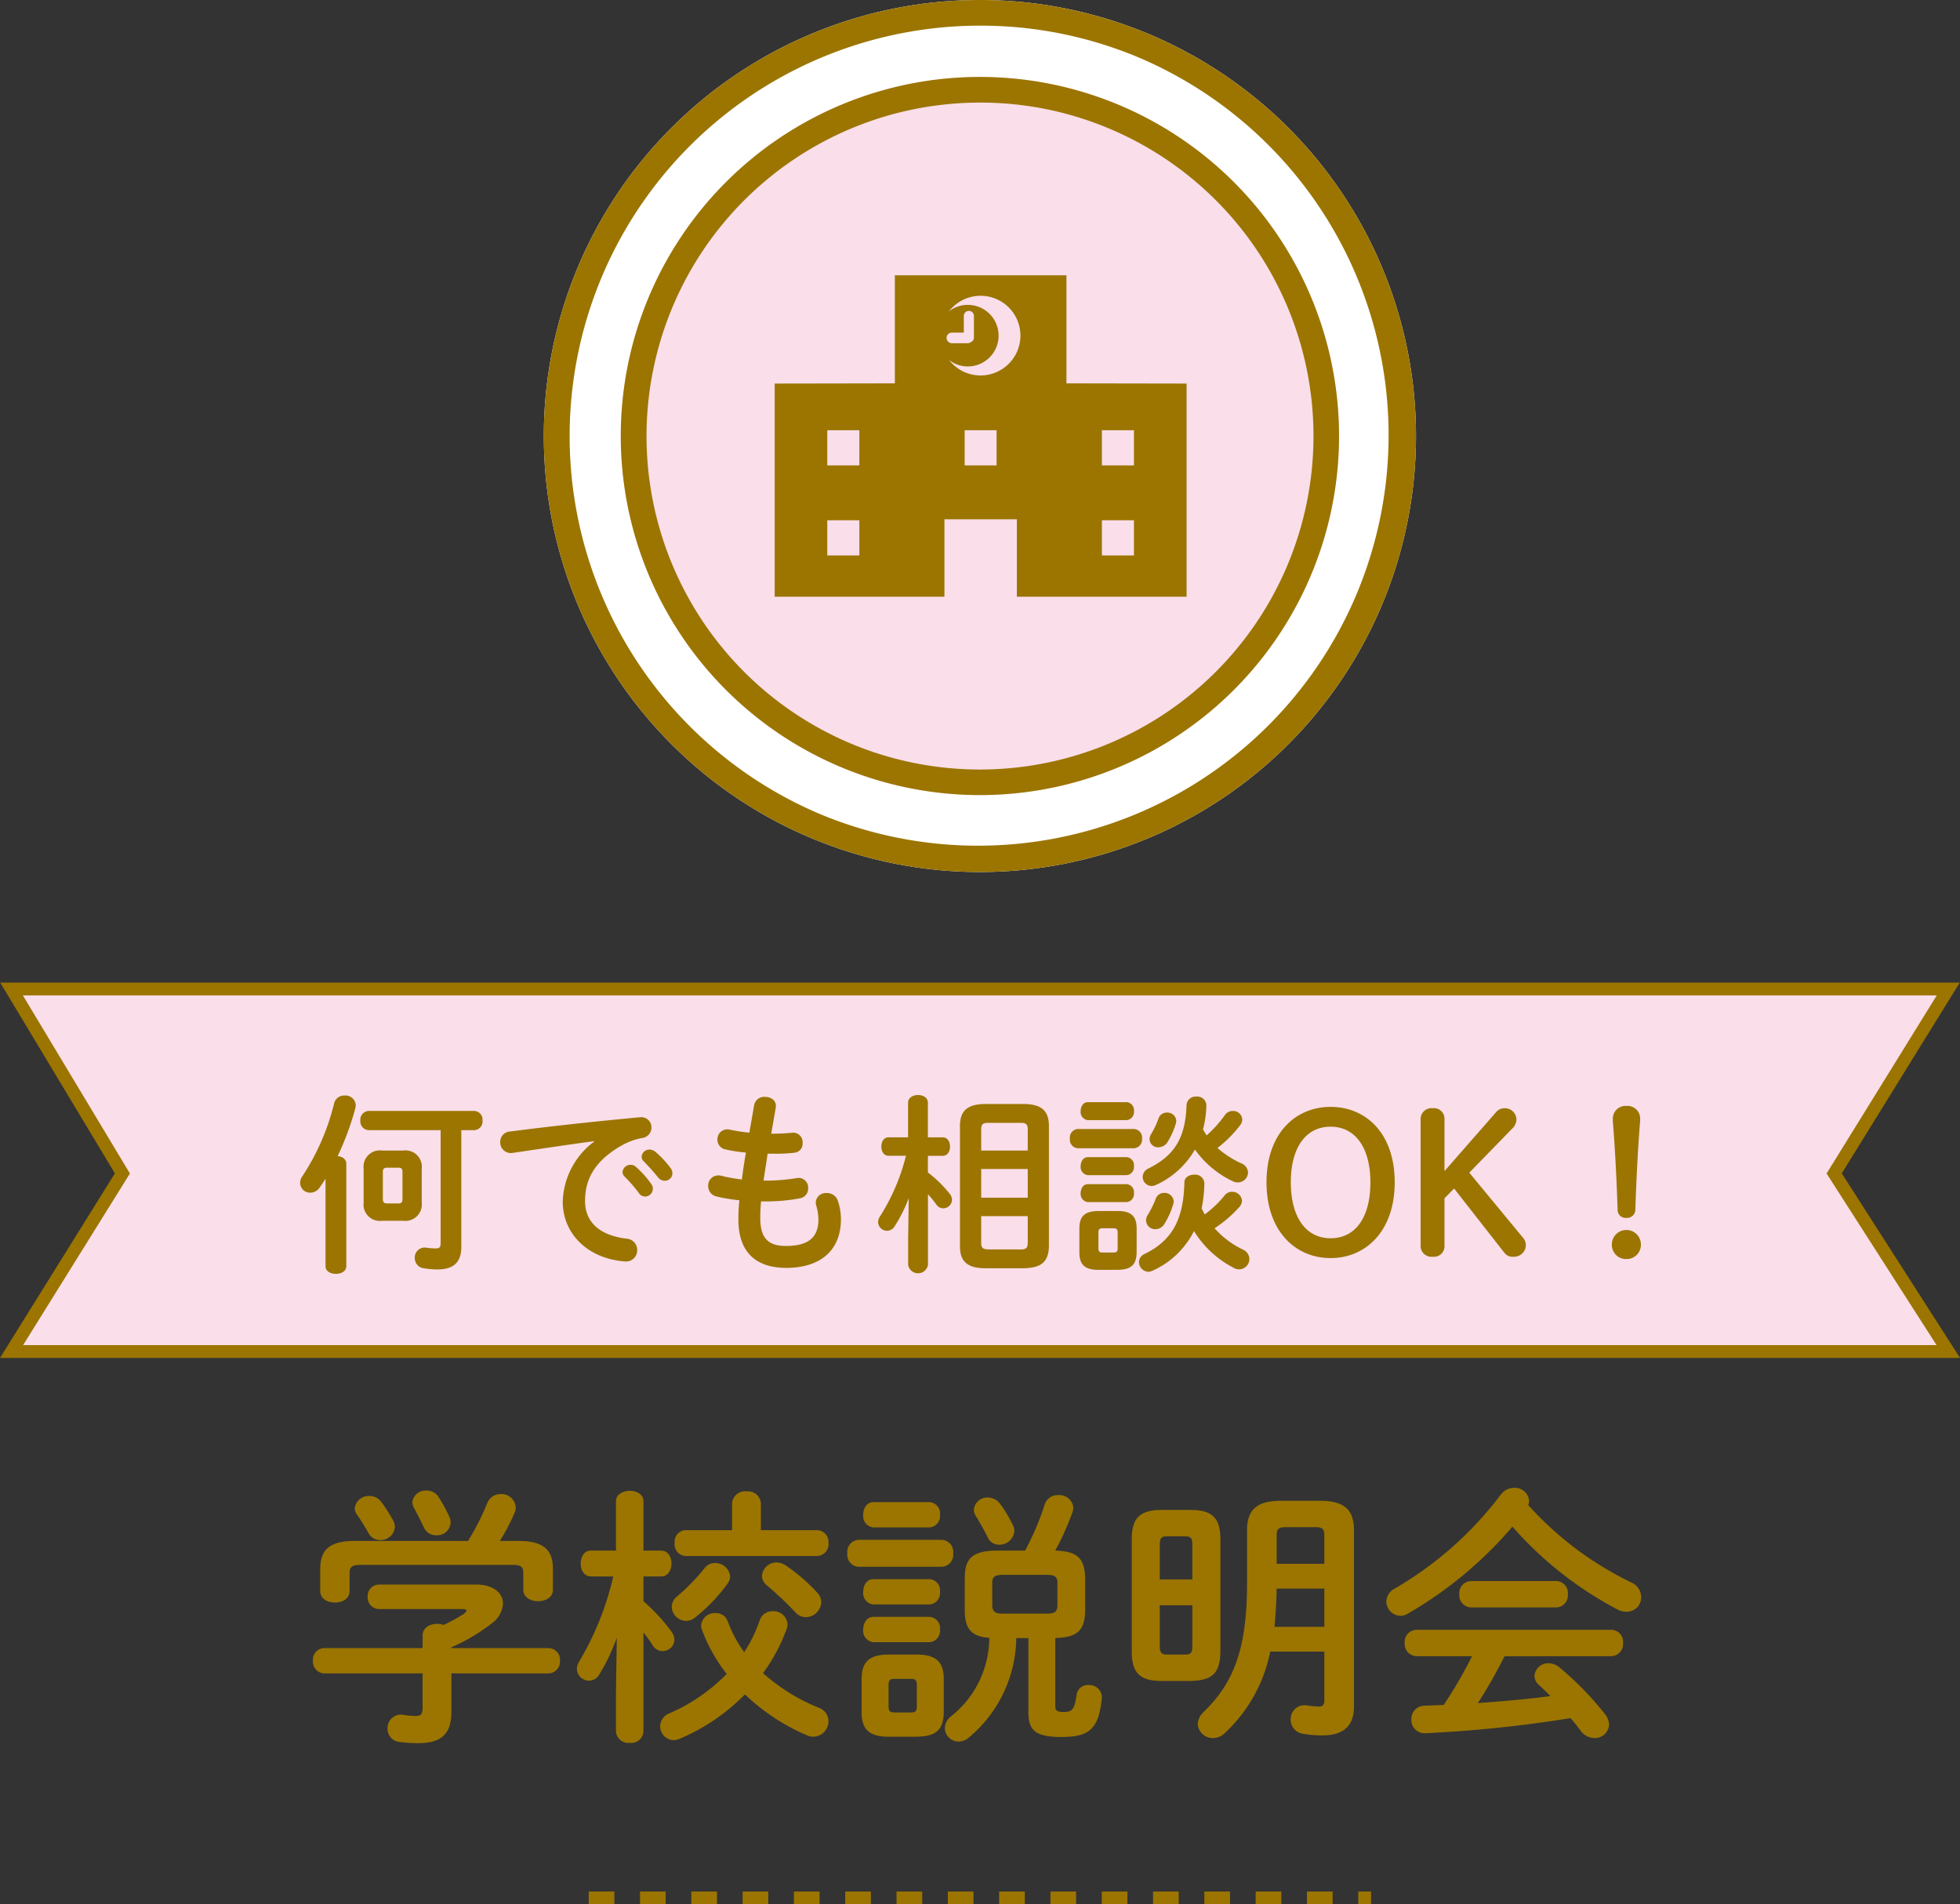 <svg xmlns="http://www.w3.org/2000/svg" width="152.814" height="148.5" viewBox="0 0 152.814 148.5">
  <rect x="0" y="0" width="152.814" height="148.5" fill="#333333" stroke="none"/>
  <g id="sec06-title" transform="translate(-109.6 -4480.121)">
    <path id="パス_8" data-name="パス 8" d="M881.333,1836.667l8.643,14.383-8.643,13.887h151l-8.9-13.887,8.9-14.383Z" transform="translate(-770.833 2720.576)" fill="#fadeea"/>
    <path id="パス_8_-_アウトライン" data-name="パス 8 - アウトライン" d="M880.449,1836.167H1033.23l-9.2,14.878,9.221,14.392H880.433l8.957-14.392Zm150.986,1H882.217l8.345,13.888-8.329,13.383h149.186l-8.574-13.383Z" transform="translate(-770.833 2720.576)" fill="#9b7500"/>
    <path id="パス_37676" data-name="パス 37676" d="M61,.5H60v-1h1Zm-3,0H56v-1h2Zm-4,0H52v-1h2Zm-4,0H48v-1h2Zm-4,0H44v-1h2Zm-4,0H40v-1h2Zm-4,0H36v-1h2Zm-4,0H32v-1h2Zm-4,0H28v-1h2Zm-4,0H24v-1h2Zm-4,0H20v-1h2Zm-4,0H16v-1h2Zm-4,0H12v-1h2Zm-4,0H8v-1h2ZM6,.5H4v-1H6ZM2,.5H0v-1H2Z" transform="translate(155.5 4628.121)" fill="#9b7500"/>
    <path id="パス_37673" data-name="パス 37673" d="M34,0A34,34,0,1,1,0,34,34,34,0,0,1,34,0Z" transform="translate(152 4480.121)" fill="#fff"/>
    <path id="パス_37673_-_アウトライン" data-name="パス 37673 - アウトライン" d="M34,2A32.009,32.009,0,0,0,21.545,63.486,32.009,32.009,0,0,0,46.455,4.514,31.8,31.8,0,0,0,34,2m0-2A34,34,0,1,1,0,34,34,34,0,0,1,34,0Z" transform="translate(152 4480.121)" fill="#9b7500"/>
    <path id="パス_37672" data-name="パス 37672" d="M28,0A28,28,0,1,1,0,28,28,28,0,0,1,28,0Z" transform="translate(158 4486.121)" fill="#fadeea"/>
    <path id="パス_37672_-_アウトライン" data-name="パス 37672 - アウトライン" d="M28,2A26.007,26.007,0,0,0,17.88,51.958,26.007,26.007,0,0,0,38.12,4.042,25.835,25.835,0,0,0,28,2m0-2A28,28,0,1,1,0,28,28,28,0,0,1,28,0Z" transform="translate(158 4486.121)" fill="#9b7500"/>
    <path id="パス_37675" data-name="パス 37675" d="M9.429-5.481H1.764a.9.9,0,0,0-.882.987.911.911,0,0,0,.882.987H9.429V-.819c0,.483-.126.63-.546.63a5.58,5.58,0,0,1-.945-.084A1.039,1.039,0,0,0,6.7.8a1.008,1.008,0,0,0,.882,1.029,10.756,10.756,0,0,0,1.47.105c1.806,0,2.625-.672,2.625-2.457V-3.507h7.56a.914.914,0,0,0,.9-.987.9.9,0,0,0-.9-.987h-7.56v-.063A14.415,14.415,0,0,0,14.8-7.392a2.077,2.077,0,0,0,.9-1.554c0-.8-.714-1.491-2.1-1.491H6.048a.891.891,0,0,0-.9.945.9.9,0,0,0,.9.966h6.468c.21,0,.336.042.336.126,0,.063-.084.147-.21.252a13.609,13.609,0,0,1-1.575.861,1.412,1.412,0,0,0-.5-.084c-.567,0-1.134.294-1.134.9ZM4.137-13.839c-1.932,0-2.688.672-2.688,2.184v1.722c0,.609.567.9,1.155.9.567,0,1.134-.294,1.134-.9v-1.344c0-.546.168-.693.882-.693h11.8c.714,0,.861.147.861.693v1.239c0,.609.588.9,1.155.9.588,0,1.155-.294,1.155-.9v-1.617c0-1.512-.756-2.184-2.709-2.184H15.456A16.163,16.163,0,0,0,16.59-16a.979.979,0,0,0,.1-.462,1.106,1.106,0,0,0-1.176-1.029,1.1,1.1,0,0,0-1.029.672,19.771,19.771,0,0,1-1.512,2.982Zm6.552-3.4a1.066,1.066,0,0,0-.945-.525,1.036,1.036,0,0,0-1.113.9,1.094,1.094,0,0,0,.168.525c.252.462.5.966.714,1.407a1.022,1.022,0,0,0,.987.651,1.04,1.04,0,0,0,1.113-.966,1.06,1.06,0,0,0-.1-.483A11.768,11.768,0,0,0,10.689-17.241Zm-4.494.336a1.138,1.138,0,0,0-.9-.441,1.1,1.1,0,0,0-1.155.945.807.807,0,0,0,.168.5c.336.483.672,1.029.861,1.365a1.044,1.044,0,0,0,.966.63,1.11,1.11,0,0,0,1.134-1.029,1.1,1.1,0,0,0-.126-.483A12.651,12.651,0,0,0,6.195-16.905Zm18.1,5.838a22.987,22.987,0,0,1-2.646,6.615,1.136,1.136,0,0,0-.189.588.95.95,0,0,0,.945.924.933.933,0,0,0,.8-.483A15.628,15.628,0,0,0,24.57-6.279l-.063,4.263V1.008a.964.964,0,0,0,1.071.9.953.953,0,0,0,1.071-.9V-6.7a10.4,10.4,0,0,1,.735,1.029.89.89,0,0,0,.756.42.909.909,0,0,0,.924-.882,1.063,1.063,0,0,0-.231-.63,13.892,13.892,0,0,0-2.184-2.373v-1.932h1.386c.525,0,.8-.5.8-1.008s-.273-1.008-.8-1.008H26.649v-3.843c0-.546-.525-.819-1.071-.819-.525,0-1.071.273-1.071.819v3.843H22.533c-.5,0-.777.5-.777,1.008s.273,1.008.8,1.008ZM35.973-3.528a13.666,13.666,0,0,0,1.848-3.465,1.189,1.189,0,0,0,.063-.378,1.1,1.1,0,0,0-1.155-.987,1.023,1.023,0,0,0-1.008.693,11.037,11.037,0,0,1-1.218,2.5A10.092,10.092,0,0,1,33.222-7.56a.953.953,0,0,0-.945-.651,1.06,1.06,0,0,0-1.134.966,1.226,1.226,0,0,0,.084.378,12.9,12.9,0,0,0,1.911,3.4A14.049,14.049,0,0,1,28.686-.4,1.1,1.1,0,0,0,27.951.609,1.089,1.089,0,0,0,29,1.7a1.325,1.325,0,0,0,.462-.105,15.7,15.7,0,0,0,5.1-3.465A16.256,16.256,0,0,0,39.4,1.323a1.233,1.233,0,0,0,.525.105A1.206,1.206,0,0,0,41.076.21a1.106,1.106,0,0,0-.735-1.029A14.933,14.933,0,0,1,35.973-3.528Zm-.168-11.151v-2.1a1.007,1.007,0,0,0-1.113-.924,1.014,1.014,0,0,0-1.134.924v2.1H29.925a.9.9,0,0,0-.84,1.008.9.9,0,0,0,.84,1.008h10.29a.915.915,0,0,0,.861-1.008.915.915,0,0,0-.861-1.008Zm1.911,2.73a1.252,1.252,0,0,0-.672-.21,1.135,1.135,0,0,0-1.155,1.05.942.942,0,0,0,.357.714,26.439,26.439,0,0,1,2.247,2.121,1.1,1.1,0,0,0,.819.378,1.217,1.217,0,0,0,1.2-1.155,1.1,1.1,0,0,0-.294-.735A14.145,14.145,0,0,0,37.716-11.949Zm-6.3.231a15.193,15.193,0,0,1-2.142,2.2,1.084,1.084,0,0,0-.42.819A1.146,1.146,0,0,0,29.967-7.6a1.174,1.174,0,0,0,.693-.252A13.276,13.276,0,0,0,33.2-10.5a.962.962,0,0,0,.21-.588,1.173,1.173,0,0,0-1.2-1.029A.993.993,0,0,0,31.416-11.718ZM47.943,1.428c1.428-.021,2.1-.441,2.121-1.932V-3.045c0-1.3-.525-1.932-2.121-1.932H45.78c-1.6,0-2.121.63-2.121,1.932V-.5c0,1.3.525,1.932,2.121,1.932ZM46.2-.462c-.357,0-.441-.147-.441-.483V-2.6c0-.357.1-.483.441-.483h1.323c.336,0,.441.126.441.483V-.945c0,.357-.1.483-.441.483Zm12.558-5.8c1.554-.063,2.289-.441,2.331-2.1v-2.583c-.042-1.659-.735-2.079-2.331-2.142a21.955,21.955,0,0,0,1.344-3,1.165,1.165,0,0,0,.063-.357,1.087,1.087,0,0,0-1.176-.966,1.048,1.048,0,0,0-1.05.714,21.458,21.458,0,0,1-1.533,3.612H54.243c-2.016,0-2.541.672-2.541,2.142v2.583c.021,1.386.525,1.974,1.911,2.079A7.848,7.848,0,0,1,50.694-.21a1.259,1.259,0,0,0-.546.966,1.071,1.071,0,0,0,1.071,1.05A1.2,1.2,0,0,0,52,1.512a10.263,10.263,0,0,0,3.717-7.77h.945V-.441c0,1.491.714,1.89,2.6,1.89,2.163,0,2.877-.63,3.129-3.024A.975.975,0,0,0,61.341-2.6a.875.875,0,0,0-.924.8c-.168,1.176-.4,1.3-1.008,1.3-.483,0-.651-.1-.651-.441ZM54.663-8.169c-.546,0-.819-.105-.819-.693v-1.722c0-.42.168-.609.819-.609h3.444c.651,0,.819.189.819.609v1.722c0,.525-.168.693-.819.693Zm-4.725-3.654a.941.941,0,0,0,.861-1.05.941.941,0,0,0-.861-1.05H43.386a.94.94,0,0,0-.84,1.05.94.94,0,0,0,.84,1.05Zm-.987-3.066a.889.889,0,0,0,.819-.987.878.878,0,0,0-.819-.987H44.583c-.525,0-.8.483-.8.987a.887.887,0,0,0,.8.987Zm0,6.006a.889.889,0,0,0,.819-.987.878.878,0,0,0-.819-.987H44.583c-.525,0-.8.483-.8.987a.887.887,0,0,0,.8.987Zm0,2.94a.889.889,0,0,0,.819-.987.878.878,0,0,0-.819-.987H44.583c-.525,0-.8.483-.8.987a.887.887,0,0,0,.8.987Zm5.5-10.794a1.173,1.173,0,0,0-.945-.483,1.032,1.032,0,0,0-1.092.924.968.968,0,0,0,.168.546c.273.441.693,1.176.924,1.659a.943.943,0,0,0,.861.546,1.16,1.16,0,0,0,1.2-1.071,1.1,1.1,0,0,0-.126-.483A10.6,10.6,0,0,0,54.453-16.737ZM69.321-2.919c1.659-.042,2.289-.588,2.31-2.268v-8.8c0-1.617-.63-2.268-2.31-2.268H67.032c-1.68,0-2.31.651-2.31,2.268v8.8c0,1.617.63,2.268,2.31,2.268ZM67.452-4.977c-.462,0-.546-.231-.546-.651V-8.82h2.541v3.192c0,.5-.126.651-.546.651Zm1.995-5.859H66.906v-2.709c0-.5.126-.651.546-.651H68.9c.42,0,.546.147.546.651Zm6.909-6.132c-1.911,0-2.646.714-2.646,2.31v4.137c0,5.271-1.134,7.833-3.381,10.017a1.383,1.383,0,0,0-.462.945,1.164,1.164,0,0,0,1.2,1.092,1.308,1.308,0,0,0,.9-.378,11.813,11.813,0,0,0,3.549-6.363h4.221v3.8c0,.357-.147.483-.4.483a7.868,7.868,0,0,1-.945-.084A1.077,1.077,0,0,0,77.112.084,1.11,1.11,0,0,0,78.078,1.2a8.3,8.3,0,0,0,1.512.126c1.491,0,2.457-.609,2.457-2.268V-14.658c0-1.6-.735-2.31-2.646-2.31Zm2.688,2.058c.546,0,.693.147.693.63v2.226H76.02V-14.28c0-.483.147-.63.693-.63Zm.693,7.77H75.852c.084-.987.147-1.974.168-2.982h3.717Zm15.9-9.492a1.044,1.044,0,0,0,.063-.336,1.106,1.106,0,0,0-1.176-1.008,1.283,1.283,0,0,0-1.029.525,27.785,27.785,0,0,1-8.274,7.329,1.176,1.176,0,0,0-.651,1.008A1.13,1.13,0,0,0,85.659-8a1.1,1.1,0,0,0,.588-.168A31.261,31.261,0,0,0,94.4-14.952a28.581,28.581,0,0,0,8.169,6.447,1.472,1.472,0,0,0,.735.189,1.12,1.12,0,0,0,1.134-1.155,1.27,1.27,0,0,0-.777-1.134A26.015,26.015,0,0,1,95.634-16.632ZM102.1-4.851a.942.942,0,0,0,.924-1.029.931.931,0,0,0-.924-1.029H86.919A.944.944,0,0,0,86-5.88a.955.955,0,0,0,.924,1.029h4.326a34.37,34.37,0,0,1-2.205,3.8l-1.449.063A1.033,1.033,0,0,0,86.52.084a1.031,1.031,0,0,0,1.134,1.071A99.546,99.546,0,0,0,98.931-.021c.273.315.546.651.777.966a1.349,1.349,0,0,0,1.092.588,1.1,1.1,0,0,0,1.134-1.05,1.4,1.4,0,0,0-.336-.84A24.121,24.121,0,0,0,98.049-3.99,1.341,1.341,0,0,0,97.23-4.3a1.073,1.073,0,0,0-1.113.987.975.975,0,0,0,.357.714c.273.252.588.546.882.861-1.869.252-3.759.4-5.649.546a39.031,39.031,0,0,0,2.079-3.654ZM91.182-10.71a.944.944,0,0,0-.924,1.029.955.955,0,0,0,.924,1.029H97.8a.942.942,0,0,0,.924-1.029A.931.931,0,0,0,97.8-10.71Z" transform="translate(133.118 4614.121)" fill="#9b7500"/>
    <path id="パス_37674" data-name="パス 37674" d="M8.37-2.805a1.281,1.281,0,0,0,1.455-1.41V-6.87A1.275,1.275,0,0,0,8.37-8.28H6.75A1.275,1.275,0,0,0,5.295-6.87v2.655A1.275,1.275,0,0,0,6.75-2.805ZM7.11-4.155c-.225,0-.315-.105-.315-.33v-2.13c0-.255.105-.33.345-.33h.87c.21,0,.315.075.315.33v2.13c0,.255-.105.33-.315.33Zm5.8-5.715H13.92a.676.676,0,0,0,.645-.75.676.676,0,0,0-.645-.75H5.685a.685.685,0,0,0-.645.75.685.685,0,0,0,.645.75H11.3v8.8c0,.345-.105.42-.36.42A5.607,5.607,0,0,1,10.2-.7.766.766,0,0,0,9.285.09a.79.79,0,0,0,.7.81,6.657,6.657,0,0,0,1.065.09c1.17,0,1.86-.48,1.86-1.74ZM2.325.735c0,.405.4.6.81.6s.81-.2.81-.6v-7.98c0-.375-.315-.57-.675-.6A22.266,22.266,0,0,0,4.65-11.58a1.5,1.5,0,0,0,.03-.24.8.8,0,0,0-.87-.75.8.8,0,0,0-.81.585,18.08,18.08,0,0,1-2.475,5.7.894.894,0,0,0-.18.54.772.772,0,0,0,.795.75.887.887,0,0,0,.72-.39c.15-.225.315-.45.465-.7ZM23.28-8.985A6.048,6.048,0,0,0,20.82-4.3c0,2.55,2,4.455,4.83,4.665a.869.869,0,0,0,.975-.885.874.874,0,0,0-.81-.885c-2.1-.255-3.255-1.275-3.255-2.94,0-1.425.5-2.985,2.835-4.32a5.134,5.134,0,0,1,1.65-.6.81.81,0,0,0,.69-.81.788.788,0,0,0-.9-.8c-3.12.285-6.99.7-10.11,1.11a.806.806,0,0,0-.78.825.83.83,0,0,0,.99.84c2.16-.315,4.545-.675,6.345-.915Zm2.355,2.73a10.91,10.91,0,0,1,1.11,1.275.6.6,0,0,0,.5.285.612.612,0,0,0,.6-.6A.627.627,0,0,0,27.7-5.7a7.494,7.494,0,0,0-1.17-1.305.626.626,0,0,0-.42-.165.625.625,0,0,0-.63.57A.533.533,0,0,0,25.635-6.255Zm1.5-1.185c.345.36.765.81,1.11,1.245a.652.652,0,0,0,.525.27.586.586,0,0,0,.6-.57.7.7,0,0,0-.165-.45,7.522,7.522,0,0,0-1.155-1.23.72.72,0,0,0-.45-.18.6.6,0,0,0-.63.555A.5.5,0,0,0,27.135-7.44Zm10.29-4.17c.1-.555-.36-.855-.825-.855a.8.8,0,0,0-.855.63l-.375,2.16a13.971,13.971,0,0,1-1.545-.24.776.776,0,0,0-.945.8.766.766,0,0,0,.645.75,10.918,10.918,0,0,0,1.575.24c-.12.7-.225,1.395-.315,2.1a12.254,12.254,0,0,1-1.59-.285.831.831,0,0,0-.27-.03.781.781,0,0,0-.765.825.817.817,0,0,0,.63.81,12.114,12.114,0,0,0,1.8.3,14.345,14.345,0,0,0-.075,1.515C34.515-.33,35.91.87,38.25.87c2.52,0,4.26-1.245,4.26-3.81a4.5,4.5,0,0,0-.225-1.38.885.885,0,0,0-.885-.645.784.784,0,0,0-.855.72,1.158,1.158,0,0,0,.03.225,4.086,4.086,0,0,1,.18,1.11c0,1.485-.885,2.07-2.535,2.07-1.32,0-2-.555-2-2.175,0-.36.015-.78.06-1.3h.42a14.049,14.049,0,0,0,2.61-.24.768.768,0,0,0,.645-.8.752.752,0,0,0-.885-.78,14.381,14.381,0,0,1-2.355.2h-.24c.1-.7.225-1.395.315-2.1h.42a12.535,12.535,0,0,0,1.665-.075.705.705,0,0,0,.645-.765.733.733,0,0,0-.8-.795c-.465.045-.96.075-1.545.075h-.1ZM56.73.9C57.975.87,58.695.54,58.725-.81V-10.2c0-1.185-.585-1.71-1.995-1.71H53.79c-1.41,0-2,.525-2,1.71V-.81c0,1.185.585,1.71,2,1.71ZM53.97-.57c-.375-.015-.525-.12-.525-.51V-3.165h3.63V-1.08c0,.375-.12.51-.525.51Zm-.525-6.27h3.63v2.235h-3.63Zm3.63-1.44h-3.63V-9.93c0-.375.12-.51.525-.51h2.58c.405,0,.525.135.525.51Zm-9.495.405A16.038,16.038,0,0,1,45.54-3.12a.811.811,0,0,0-.135.42.7.7,0,0,0,.69.675.7.7,0,0,0,.6-.345,11.936,11.936,0,0,0,1.1-2.19l-.045,3.12V.63a.782.782,0,0,0,1.545,0v-5.5a8.211,8.211,0,0,1,.66.81.65.65,0,0,0,.525.285.692.692,0,0,0,.69-.66.8.8,0,0,0-.195-.495A9.646,9.646,0,0,0,49.29-6.57v-1.3h1.155c.39,0,.57-.36.57-.72s-.18-.72-.57-.72H49.29v-2.7c0-.4-.39-.6-.765-.6-.39,0-.78.2-.78.6v2.7h-1.53c-.375,0-.555.36-.555.72s.18.72.57.72ZM70.035-2a7.924,7.924,0,0,0,3.12,2.88.858.858,0,0,0,.4.105.813.813,0,0,0,.8-.81.826.826,0,0,0-.51-.735A7.022,7.022,0,0,1,71.64-2.22a9.61,9.61,0,0,0,1.9-1.62.791.791,0,0,0,.24-.525.762.762,0,0,0-.78-.7.733.733,0,0,0-.6.315A8.357,8.357,0,0,1,70.875-3.3a4.774,4.774,0,0,1-.24-.48,10.274,10.274,0,0,0,.21-1.98A.718.718,0,0,0,70.05-6.4c-.39,0-.765.21-.765.615-.06,2.865-.945,4.515-3.09,5.565a.715.715,0,0,0-.45.63.773.773,0,0,0,.735.765.8.8,0,0,0,.3-.075A6.67,6.67,0,0,0,70.035-2Zm.075-6.36a7.577,7.577,0,0,0,2.925,2.46.914.914,0,0,0,.42.105.8.8,0,0,0,.795-.765.8.8,0,0,0-.525-.72,7.637,7.637,0,0,1-1.86-1.2A9.387,9.387,0,0,0,73.59-10.2a.781.781,0,0,0,.21-.51.713.713,0,0,0-.735-.66.748.748,0,0,0-.645.36,9.485,9.485,0,0,1-1.395,1.545,4.81,4.81,0,0,1-.285-.465A7.957,7.957,0,0,0,71-11.79a.706.706,0,0,0-.78-.7.711.711,0,0,0-.765.675c-.09,2.595-.96,3.93-2.97,4.935a.733.733,0,0,0-.45.645.717.717,0,0,0,.705.72.788.788,0,0,0,.345-.09A6.692,6.692,0,0,0,70.11-8.355ZM64.08,1.02c1-.015,1.47-.33,1.485-1.365V-2.2c0-.915-.375-1.365-1.485-1.365H62.6c-1.125,0-1.5.45-1.5,1.365v1.86c0,.915.375,1.365,1.5,1.365ZM62.9-.33c-.24,0-.315-.09-.315-.33V-1.875c0-.255.075-.345.315-.345h.87c.24,0,.315.09.315.345V-.66c0,.255-.075.33-.315.33ZM65.37-8.46a.672.672,0,0,0,.615-.75.672.672,0,0,0-.615-.75H60.96a.671.671,0,0,0-.6.75.671.671,0,0,0,.6.75Zm-.6-2.19a.635.635,0,0,0,.585-.705.627.627,0,0,0-.585-.7h-3c-.375,0-.57.345-.57.7a.634.634,0,0,0,.57.705Zm0,4.29a.635.635,0,0,0,.585-.7.627.627,0,0,0-.585-.705h-3c-.375,0-.57.345-.57.705a.634.634,0,0,0,.57.7Zm0,2.1a.635.635,0,0,0,.585-.7.627.627,0,0,0-.585-.7h-3c-.375,0-.57.345-.57.7a.634.634,0,0,0,.57.7Zm2.49-6.495a6.486,6.486,0,0,1-.555,1.17.86.86,0,0,0-.135.435.655.655,0,0,0,.69.615A.865.865,0,0,0,68.01-9a6.377,6.377,0,0,0,.615-1.4,1.013,1.013,0,0,0,.03-.21.689.689,0,0,0-.735-.63A.677.677,0,0,0,67.26-10.755ZM67.035-4.47a7.467,7.467,0,0,1-.6,1.2.86.86,0,0,0-.135.435.708.708,0,0,0,.735.69.826.826,0,0,0,.7-.42,6.4,6.4,0,0,0,.69-1.56.753.753,0,0,0,.03-.18.718.718,0,0,0-.75-.675A.687.687,0,0,0,67.035-4.47ZM80.685.105c2.73,0,5-2.085,5-5.91s-2.25-5.88-5-5.88c-2.73,0-4.995,2.055-4.995,5.88S77.955.105,80.685.105Zm0-1.545c-1.95,0-3.1-1.68-3.1-4.365s1.155-4.335,3.1-4.335S83.79-8.475,83.79-5.8C83.79-3.105,82.65-1.44,80.685-1.44Zm8.88-5.235v-4.05a.82.82,0,0,0-.915-.855.845.845,0,0,0-.945.855v9.87A.845.845,0,0,0,88.65,0a.82.82,0,0,0,.915-.855v-3.7l.75-.765L94.23-.315A.8.8,0,0,0,94.965,0a.918.918,0,0,0,.945-.87.9.9,0,0,0-.225-.615L91.5-6.555,94.845-9.99a1,1,0,0,0,.33-.75.9.9,0,0,0-.945-.84.86.86,0,0,0-.675.345Zm13.125-3.9c.18,2.19.285,4.365.375,6.915a.619.619,0,0,0,.675.63.644.644,0,0,0,.705-.63c.09-2.55.195-4.725.375-6.915v-.165a.984.984,0,0,0-1.05-1.02.993.993,0,0,0-1.08,1.02Zm1.05,8.49a1.127,1.127,0,0,0-1.125,1.14A1.1,1.1,0,0,0,103.74.18a1.108,1.108,0,0,0,1.14-1.125A1.13,1.13,0,0,0,103.74-2.085Z" transform="translate(132.655 4578.121)" fill="#9b7500"/>
    <g id="学校のアイコン2" transform="translate(169 4445.415)">
      <path id="パス_28602" data-name="パス 28602" d="M22.746,64.6V56.172H9.368V64.6L0,64.616V81.24H13.233V75.2h5.648V81.24H32.115V64.616ZM6.6,78.02H4.1V75.277H6.6ZM6.6,71H4.1V68.255H6.6ZM17.3,71H14.81V68.255H17.3Zm-1.247-7.015a3.107,3.107,0,1,1,3.107-3.108A3.111,3.111,0,0,1,16.058,63.984ZM28.011,78.02h-2.5V75.277h2.5Zm0-7.02h-2.5V68.255h2.5Z" transform="translate(1)" fill="#9b7500"/>
      <path id="パス_28603" data-name="パス 28603" d="M220.178,92.969a2.4,2.4,0,1,0,2.4,2.4A2.4,2.4,0,0,0,220.178,92.969Zm.476,2.55a.4.4,0,0,1-.263.37.417.417,0,0,1-.227.069h-1.229a.413.413,0,1,1,0-.826h.931v-1.3a.394.394,0,0,1,.788,0v1.693Z" transform="translate(-204.121 -34.489)" fill="#9b7500"/>
    </g>
  </g>
</svg>
